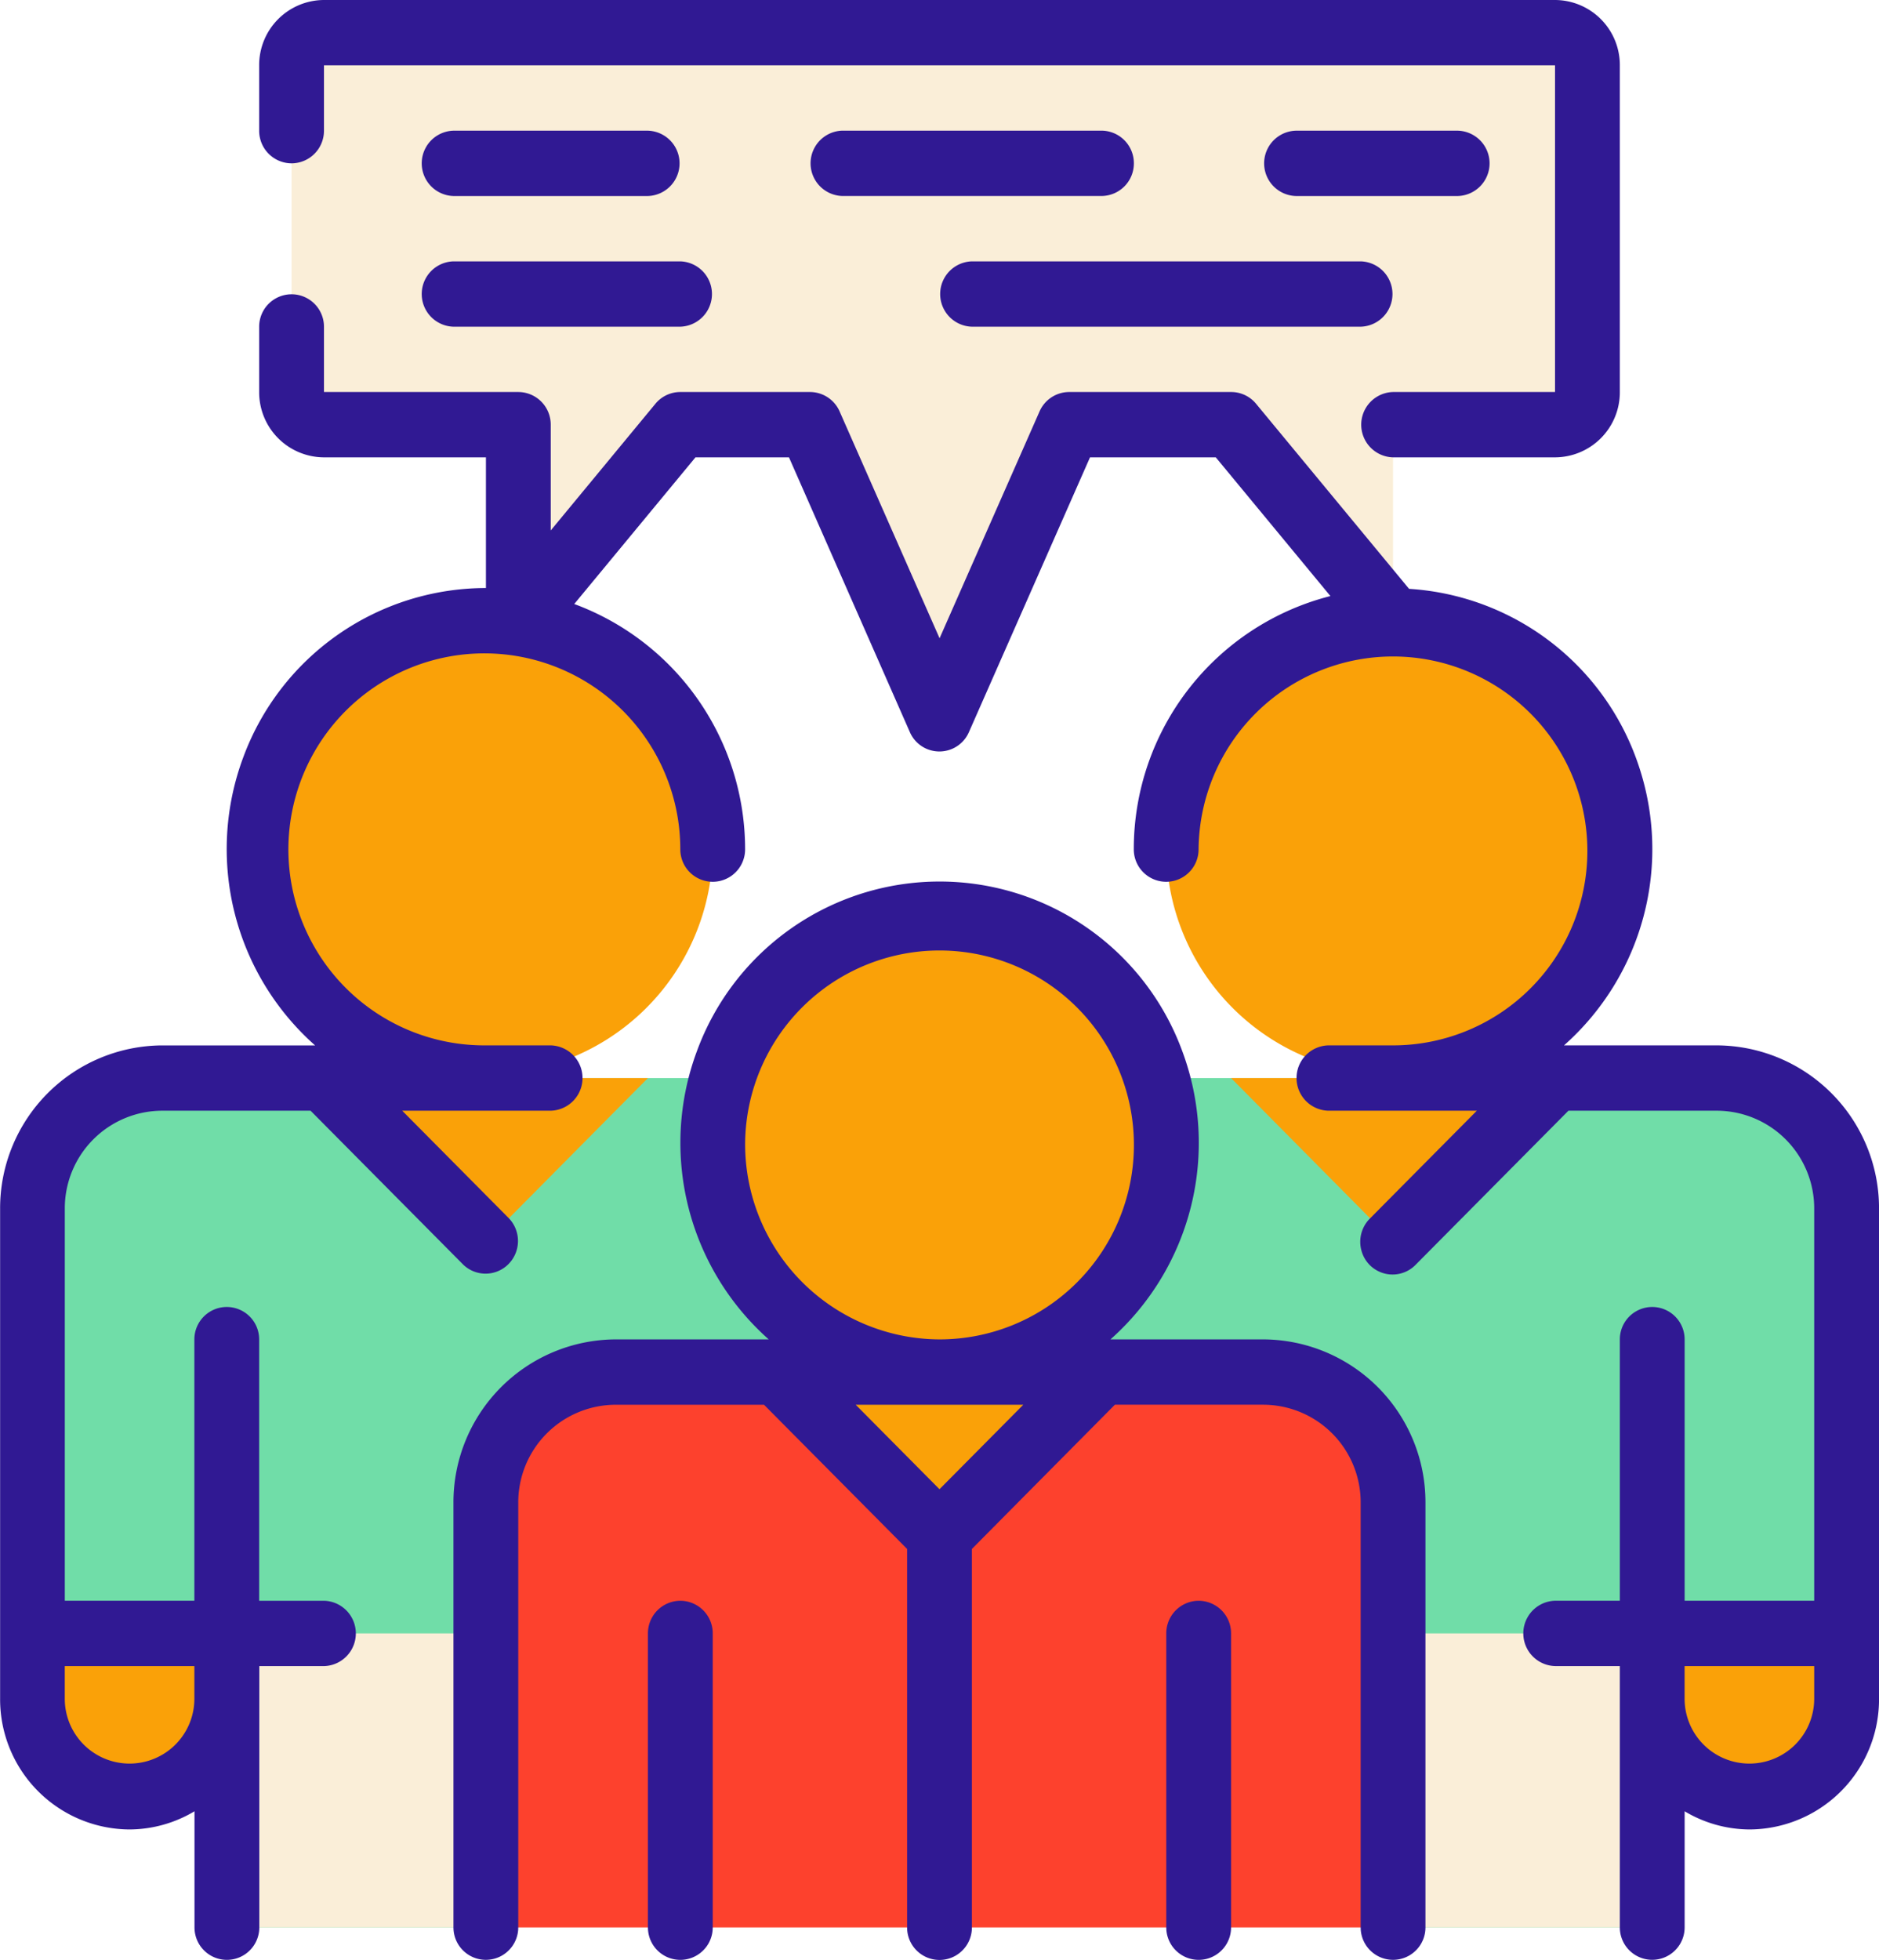 <svg xmlns="http://www.w3.org/2000/svg" width="70" height="73" viewBox="0 0 70 73">
  <g id="Vector_Smart_Object" data-name="Vector Smart Object" transform="translate(-1.207)">
    <path id="Path_2441" data-name="Path 2441" d="M44.655,42.583a8.449,8.449,0,1,1-8.448-8.517A8.482,8.482,0,0,1,44.655,42.583Z" fill="#faa108"/>
    <path id="Path_2442" data-name="Path 2442" d="M48.276,51.1H24.138a4.847,4.847,0,0,0-4.828,4.867V71.783H53.1V55.967A4.847,4.847,0,0,0,48.276,51.1Z" fill="#fd412d"/>
    <path id="Path_2443" data-name="Path 2443" d="M36.207,57.183,30.172,51.1H42.241Z" fill="#faa108"/>
    <path id="Path_2444" data-name="Path 2444" d="M61.552,31.633A8.449,8.449,0,1,1,53.1,23.117,8.482,8.482,0,0,1,61.552,31.633Z" fill="#faa108"/>
    <path id="Path_2445" data-name="Path 2445" d="M65.172,40.15H44.3a8.565,8.565,0,0,1-1.318,7.525A8.418,8.418,0,0,1,36.207,51.1H48.276A4.847,4.847,0,0,1,53.1,55.967V71.783h9.655V60.833H70V45.017A4.847,4.847,0,0,0,65.172,40.15Z" fill="#70dda8"/>
    <path id="Path_2446" data-name="Path 2446" d="M62.759,60.833H70v2.433a3.621,3.621,0,1,1-7.241,0Z" fill="#faa108"/>
    <path id="Path_2447" data-name="Path 2447" d="M53.1,46.233,47.069,40.15H59.138Z" fill="#faa108"/>
    <path id="Path_2448" data-name="Path 2448" d="M53.1,60.833h9.655v10.95H53.1Z" fill="#faeed8"/>
    <path id="Path_2449" data-name="Path 2449" d="M27.759,31.633a8.449,8.449,0,1,1-8.448-8.517A8.482,8.482,0,0,1,27.759,31.633Z" fill="#faa108"/>
    <path id="Path_2450" data-name="Path 2450" d="M24.138,51.1H36.207a8.418,8.418,0,0,1-6.776-3.425,8.565,8.565,0,0,1-1.318-7.525H7.241a4.847,4.847,0,0,0-4.828,4.867V60.833H9.655v10.95H19.31V55.967A4.847,4.847,0,0,1,24.138,51.1Z" fill="#70dda8"/>
    <path id="Path_2451" data-name="Path 2451" d="M2.414,60.833H9.655v2.433a3.621,3.621,0,1,1-7.241,0Z" fill="#faa108"/>
    <path id="Path_2452" data-name="Path 2452" d="M19.31,46.233,13.276,40.15H25.345Z" fill="#faa108"/>
    <path id="Path_2453" data-name="Path 2453" d="M9.655,60.833H19.31v10.95H9.655Z" fill="#faeed8"/>
    <path id="Path_2454" data-name="Path 2454" d="M59.138,1.217H13.276a1.212,1.212,0,0,0-1.207,1.217V14.6a1.212,1.212,0,0,0,1.207,1.217h7.241v7.3l6.034-7.3h4.828l4.828,10.95,4.828-10.95h6.034l6.034,7.3v-7.3h6.034A1.212,1.212,0,0,0,60.345,14.6V2.433A1.212,1.212,0,0,0,59.138,1.217Z" fill="#faeed8"/>
    <g id="Group_444" data-name="Group 444">
      <path id="Path_2455" data-name="Path 2455" d="M48.276,49.883h-5.7a9.786,9.786,0,0,0,2.671-10.747,9.628,9.628,0,0,0-18.073,0,9.786,9.786,0,0,0,2.671,10.747h-5.7A6.066,6.066,0,0,0,18.1,55.967V71.783a1.207,1.207,0,1,0,2.414,0V55.967a3.636,3.636,0,0,1,3.621-3.65h5.535L35,57.687v14.1a1.207,1.207,0,1,0,2.414,0v-14.1l5.327-5.371h5.535a3.636,3.636,0,0,1,3.621,3.65V71.783a1.207,1.207,0,1,0,2.414,0V55.967A6.066,6.066,0,0,0,48.276,49.883Zm-19.31-7.3a7.242,7.242,0,1,1,7.241,7.3A7.271,7.271,0,0,1,28.966,42.583Zm7.241,12.88-3.121-3.146h6.242Z" fill="#301993"/>
      <path id="Path_2456" data-name="Path 2456" d="M26.552,59.617a1.212,1.212,0,0,0-1.207,1.217v10.95a1.207,1.207,0,1,0,2.414,0V60.833A1.212,1.212,0,0,0,26.552,59.617Z" fill="#301993"/>
      <path id="Path_2457" data-name="Path 2457" d="M45.862,59.617a1.212,1.212,0,0,0-1.207,1.217v10.95a1.207,1.207,0,1,0,2.414,0V60.833A1.212,1.212,0,0,0,45.862,59.617Z" fill="#301993"/>
      <path id="Path_2458" data-name="Path 2458" d="M65.172,38.933h-5.7a9.763,9.763,0,0,0,2.77-10.454A9.645,9.645,0,0,0,53.7,21.93L48,15.037a1.2,1.2,0,0,0-.928-.437H41.034a1.207,1.207,0,0,0-1.1.723l-3.724,8.448-3.724-8.448a1.207,1.207,0,0,0-1.1-.723H26.552a1.2,1.2,0,0,0-.928.437l-3.9,4.719V15.817A1.212,1.212,0,0,0,20.517,14.6H13.276V12.167a1.207,1.207,0,1,0-2.414,0V14.6a2.424,2.424,0,0,0,2.414,2.433H19.31V21.9a9.644,9.644,0,0,0-9.037,6.294,9.771,9.771,0,0,0,2.672,10.74h-5.7a6.066,6.066,0,0,0-6.034,6.083v18.25a4.847,4.847,0,0,0,4.828,4.867,4.748,4.748,0,0,0,2.414-.677v4.327a1.207,1.207,0,1,0,2.414,0V62.05h2.414a1.217,1.217,0,0,0,0-2.433H10.862V49.883a1.207,1.207,0,1,0-2.414,0v9.733H3.621v-14.6a3.636,3.636,0,0,1,3.621-3.65h5.535l5.681,5.727a1.2,1.2,0,0,0,1.692-.015,1.224,1.224,0,0,0,.015-1.706l-3.974-4.006h5.535a1.217,1.217,0,0,0,0-2.433H19.31a7.3,7.3,0,1,1,7.241-7.3,1.207,1.207,0,1,0,2.414,0A9.739,9.739,0,0,0,22.6,22.495l4.515-5.461H30.6L35.1,27.26a1.2,1.2,0,0,0,2.206,0l4.508-10.227H46.5l4.27,5.166a9.725,9.725,0,0,0-7.325,9.434,1.207,1.207,0,1,0,2.414,0,7.242,7.242,0,1,1,7.241,7.3H50.69a1.217,1.217,0,0,0,0,2.433h5.535L52.25,45.373a1.223,1.223,0,0,0-.329,1.183,1.2,1.2,0,0,0,2.035.537l5.681-5.727h5.535a3.636,3.636,0,0,1,3.621,3.65v14.6H63.966V49.883a1.207,1.207,0,1,0-2.414,0v9.733H59.138a1.217,1.217,0,0,0,0,2.433h2.414v9.733a1.207,1.207,0,1,0,2.414,0V67.457a4.748,4.748,0,0,0,2.414.677,4.847,4.847,0,0,0,4.828-4.867V45.017A6.066,6.066,0,0,0,65.172,38.933ZM8.448,62.05v1.217a2.414,2.414,0,1,1-4.828,0V62.05Zm60.345,1.217a2.414,2.414,0,1,1-4.828,0V62.05h4.828Z" fill="#301993"/>
      <path id="Path_2459" data-name="Path 2459" d="M12.069,6.083a1.212,1.212,0,0,0,1.207-1.217V2.433H59.138V14.6H53.1a1.217,1.217,0,0,0,0,2.433h6.034A2.424,2.424,0,0,0,61.552,14.6V2.433A2.424,2.424,0,0,0,59.138,0H13.276a2.424,2.424,0,0,0-2.414,2.433V4.867A1.212,1.212,0,0,0,12.069,6.083Z" fill="#301993"/>
      <path id="Path_2460" data-name="Path 2460" d="M18.1,7.3h7.241a1.217,1.217,0,0,0,0-2.433H18.1a1.217,1.217,0,0,0,0,2.433Z" fill="#301993"/>
      <path id="Path_2461" data-name="Path 2461" d="M43.448,6.083a1.212,1.212,0,0,0-1.207-1.217H32.586a1.217,1.217,0,0,0,0,2.433h9.655A1.212,1.212,0,0,0,43.448,6.083Z" fill="#301993"/>
      <path id="Path_2462" data-name="Path 2462" d="M55.517,7.3a1.217,1.217,0,0,0,0-2.433H49.483a1.217,1.217,0,0,0,0,2.433Z" fill="#301993"/>
      <path id="Path_2463" data-name="Path 2463" d="M18.1,12.167h8.448a1.217,1.217,0,0,0,0-2.433H18.1a1.217,1.217,0,0,0,0,2.433Z" fill="#301993"/>
      <path id="Path_2464" data-name="Path 2464" d="M37.414,12.167H51.9a1.217,1.217,0,0,0,0-2.433H37.414a1.217,1.217,0,0,0,0,2.433Z" fill="#301993"/>
    </g>
  </g>
</svg>
